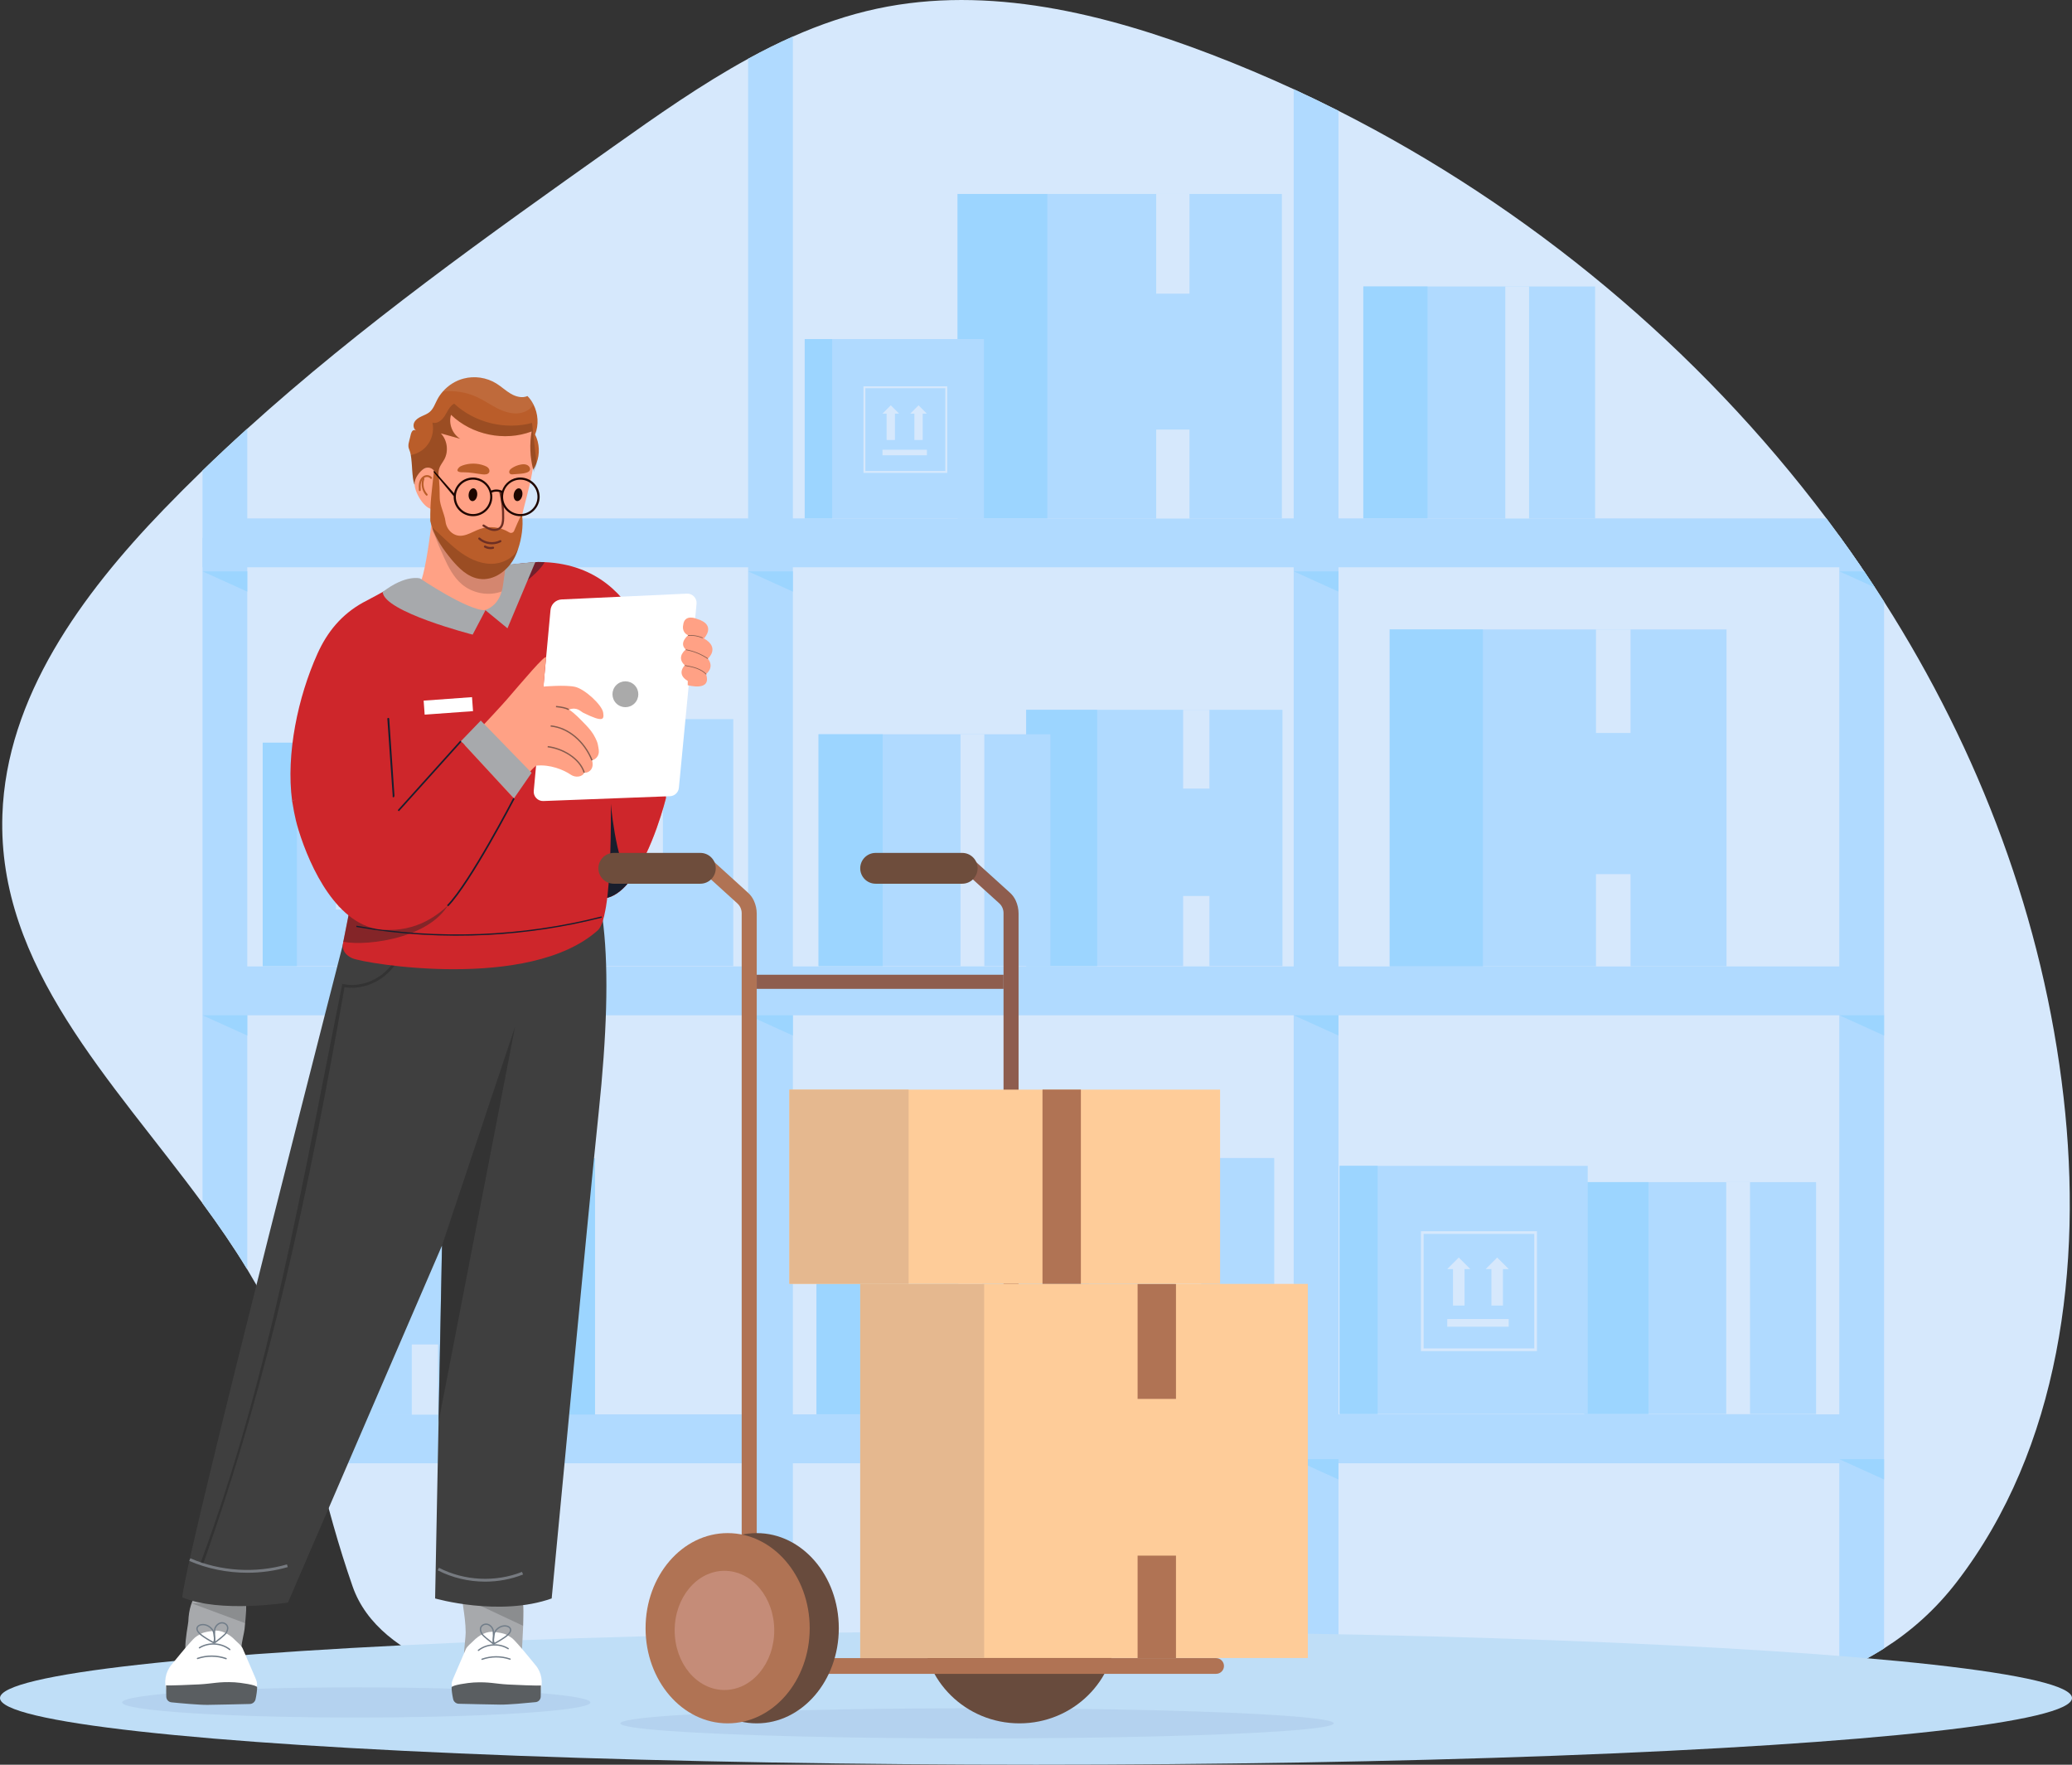 <?xml version="1.0" encoding="UTF-8"?> <svg xmlns="http://www.w3.org/2000/svg" id="Layer_2" viewBox="0 0 3831.653 3262.489"><rect x="0" y="0" width="3831.653" height="3262.489" fill="#333333" stroke="none"/><defs><style>.cls-1{fill:#6e4d3c;}.cls-2{fill:#9cd5ff;}.cls-3{fill:#684b3d;}.cls-4{fill:#1e0600;}.cls-5{fill:#bdc7d4;}.cls-5,.cls-6{opacity:.44;}.cls-7{fill:#3f3f3f;}.cls-8,.cls-9{fill:#fff;}.cls-9{opacity:.08;}.cls-10{fill:#ba5d2a;}.cls-11{fill:#b0daff;}.cls-12{fill:#bfdef7;}.cls-13{fill:#fecc99;}.cls-14{fill:#c58c78;}.cls-15{fill:#6d2f23;}.cls-16{fill:#ffa185;}.cls-17{fill:#1d327f;opacity:.07;}.cls-18{fill:#e5b88f;}.cls-19{fill:#717d89;}.cls-20{fill:#181e2d;}.cls-21{fill:#a7a9ac;}.cls-6{fill:#262626;}.cls-22{fill:#020000;opacity:.17;}.cls-23{fill:#d6e8fc;}.cls-24{fill:#ce262b;}.cls-25{fill:#8e5d4e;}.cls-26{fill:#845b4d;}.cls-27{fill:#aaa;}.cls-28{fill:#b07354;}.cls-29{fill:#15192d;opacity:.49;}.cls-30{fill:#5a5e61;}</style></defs><g id="Warehouse"><path id="Die" class="cls-23" d="M3618.14,2925.169c-39.055,50.687-84.203,90.704-134.006,122.283-26.38,16.741-54.062,31.115-82.832,43.427-183.209,78.573-410.559,74.756-626.412,74.756h-945.961c-343.901,0-1079.163,46.337-1176.753-232.446-26.244-74.971-46.915-151.166-65.876-227.972-7.408-30.038-14.555-60.167-21.679-90.353-3.103-13.162-6.207-26.335-9.322-39.519-19.12-80.963-54.289-156.263-97.976-228.414-25.247-41.694-53.337-82.345-82.821-122.442C207.172,1996.924-4.909,1787.436,4.413,1506.681c7.238-217.665,146.726-407.784,297.949-564.489,23.65-24.511,47.708-48.569,72.14-72.23,27.161-26.312,54.787-52.125,82.821-77.486,210.801-190.81,444.335-356.599,676.668-521.368,80.601-57.166,162.787-115.045,249.448-162.447,27.139-14.861,54.719-28.679,82.821-41.127,50.098-22.189,101.861-40.029,155.81-51.559,206.066-44.061,420.707,9.197,617.509,84.52,51.582,19.742,102.541,41.229,152.797,64.392,27.83,12.822,55.444,26.153,82.821,39.995,352.77,178.271,666.146,439.204,902.296,753.52,8.019,10.681,15.96,21.43,23.809,32.236,13.932,19.188,27.581,38.556,40.923,58.117,1.71,2.503,3.421,5.018,5.12,7.532,6.717,9.911,13.354,19.856,19.901,29.857v.011c5.697,8.676,11.327,17.387,16.888,26.131,176.56,277.051,294.641,588.343,331.974,916.613,35.452,311.722-6.479,647.751-197.968,896.27Z"></path><g id="Shelves"><path class="cls-11" d="M457.322,792.476v1554.454c-25.247-41.694-53.337-82.345-82.821-122.442V869.962c27.161-26.312,54.787-52.125,82.821-77.486Z"></path><path class="cls-11" d="M1466.259,67.533v3096.969h-82.821V108.661c27.139-14.861,54.719-28.679,82.821-41.127Z"></path><path class="cls-11" d="M2475.197,204.881v2960.754h-82.821V164.886c27.83,12.822,55.444,26.153,82.821,39.995Z"></path><path class="cls-11" d="M3484.134,1112.286v1935.167c-26.38,16.741-54.062,31.115-82.832,43.427V990.637c13.932,19.188,27.581,38.556,40.923,58.117,1.71,2.503,3.421,5.018,5.12,7.532,6.717,9.911,13.354,19.856,19.901,29.857v.011c5.697,8.676,11.327,17.387,16.888,26.131Z"></path><path class="cls-11" d="M3442.225,1048.754H374.501v-53.904c.397-.317.804-.623,1.201-.929,1.416-1.099,2.832-2.163,4.213-3.205,17.353-13.128,33.357-23.65,48.456-32.315h2949.121c8.019,10.681,15.96,21.43,23.809,32.236,13.932,19.188,27.581,38.556,40.923,58.117Z"></path><path class="cls-11" d="M3484.133,1876.982H398.835v-90.353h3080.239c2.034,29.71,3.732,59.832,5.06,90.353Z"></path><path class="cls-11" d="M3477.123,2614.863c-.034.159-.057.306-.079.476-2.016,12.459-4.066,24.772-6.162,36.959-1.608,9.299-3.239,18.542-4.893,27.694-.34,1.96-.702,3.919-1.054,5.867-.725,3.964-1.45,7.906-2.186,11.825-.464,2.514-.94,5.029-1.405,7.532H586.299c-7.408-30.038-14.555-60.167-21.679-90.353h2912.502Z"></path><polygon class="cls-2" points="1383.442 1876.984 1466.265 1876.984 1466.265 1914.506 1383.442 1876.984"></polygon><polygon class="cls-2" points="374.507 1876.984 457.33 1876.984 457.33 1914.506 374.507 1876.984"></polygon><polygon class="cls-2" points="2392.376 1876.984 2475.199 1876.984 2475.199 1914.506 2392.376 1876.984"></polygon><polygon class="cls-2" points="3401.31 1876.984 3484.133 1876.984 3484.133 1914.506 3401.31 1876.984"></polygon><polygon class="cls-2" points="1383.442 1056.284 1466.265 1056.284 1466.265 1093.806 1383.442 1056.284"></polygon><polygon class="cls-2" points="374.507 1056.284 457.33 1056.284 457.33 1093.806 374.507 1056.284"></polygon><polygon class="cls-2" points="2392.376 1056.284 2475.199 1056.284 2475.199 1093.806 2392.376 1056.284"></polygon><path class="cls-2" d="M3467.245,1086.144l-65.933-29.857h46.032c6.717,9.911,13.354,19.856,19.901,29.857Z"></path><polygon class="cls-2" points="2392.376 2697.684 2475.199 2697.684 2475.199 2735.207 2392.376 2697.684"></polygon><polygon class="cls-2" points="3401.31 2697.684 3484.133 2697.684 3484.133 2735.207 3401.31 2697.684"></polygon><rect class="cls-11" x="1897.735" y="1312.282" width="473.83" height="473.829"></rect><rect class="cls-2" x="1897.735" y="1312.282" width="131.179" height="473.829"></rect><rect class="cls-23" x="2187.919" y="1656.443" width="48.619" height="129.779"></rect><rect class="cls-23" x="2187.919" y="1312.282" width="48.619" height="145.655"></rect><rect class="cls-11" x="626.481" y="2141.435" width="473.83" height="473.83" transform="translate(1726.792 4756.7) rotate(180)"></rect><rect class="cls-2" x="969.131" y="2141.435" width="131.179" height="473.83" transform="translate(2069.442 4756.7) rotate(180)"></rect><rect class="cls-23" x="761.508" y="2485.597" width="48.619" height="129.779" transform="translate(1571.634 5100.972) rotate(180)"></rect><rect class="cls-23" x="761.508" y="2141.435" width="48.619" height="145.655" transform="translate(1571.634 4428.526) rotate(180)"></rect><rect class="cls-11" x="1882.566" y="2140.811" width="473.83" height="473.83"></rect><rect class="cls-2" x="1882.566" y="2140.811" width="131.179" height="473.83"></rect><rect class="cls-23" x="2172.751" y="2140.811" width="48.619" height="246.216"></rect><rect class="cls-11" x="2569.921" y="1163.663" width="622.823" height="622.823"></rect><rect class="cls-2" x="2569.921" y="1163.663" width="172.428" height="622.823"></rect><rect class="cls-23" x="2951.353" y="1616.044" width="63.907" height="170.587"></rect><rect class="cls-23" x="2951.353" y="1163.663" width="63.907" height="191.455"></rect><rect class="cls-11" x="1770.848" y="358.587" width="599.676" height="599.676"></rect><rect class="cls-2" x="1770.848" y="358.587" width="166.02" height="599.676"></rect><rect class="cls-23" x="2138.104" y="794.155" width="61.532" height="164.247"></rect><rect class="cls-23" x="2138.104" y="358.587" width="61.532" height="184.34"></rect><rect class="cls-11" x="899.384" y="1329.507" width="456.605" height="456.605"></rect><rect class="cls-2" x="899.384" y="1329.507" width="126.411" height="456.605"></rect><rect class="cls-23" x="1179.02" y="1329.507" width="46.851" height="275.715"></rect><rect class="cls-11" x="1513.737" y="1357.458" width="428.664" height="428.664"></rect><rect class="cls-2" x="1513.737" y="1357.458" width="118.675" height="428.664"></rect><rect class="cls-23" x="1776.261" y="1357.458" width="43.984" height="428.764"></rect><rect class="cls-11" x="2929.73" y="2185.469" width="428.664" height="428.664"></rect><rect class="cls-2" x="2929.73" y="2185.469" width="118.675" height="428.664"></rect><rect class="cls-23" x="3192.255" y="2185.469" width="43.984" height="428.764"></rect><rect class="cls-11" x="485.812" y="1373.041" width="413.082" height="413.081"></rect><rect class="cls-2" x="485.812" y="1373.041" width="63.264" height="413.081"></rect><path class="cls-23" d="M621.208,1481.876v199.531h193.131v-199.531h-193.131ZM809.923,1676.978h-184.297v-190.685h184.297v190.685Z"></path><polygon class="cls-23" points="703.377 1544.858 684.186 1525.667 664.995 1544.858 674.59 1544.858 674.59 1605.63 693.781 1605.63 693.781 1544.858 703.377 1544.858"></polygon><polygon class="cls-23" points="767.346 1544.858 748.156 1525.667 728.965 1544.858 738.56 1544.858 738.56 1605.63 757.751 1605.63 757.751 1544.858 767.346 1544.858"></polygon><rect class="cls-23" x="664.995" y="1628.019" width="102.352" height="12.794"></rect><rect class="cls-11" x="1488.117" y="626.863" width="331.443" height="331.443"></rect><rect class="cls-2" x="1488.117" y="626.863" width="50.761" height="331.443"></rect><path class="cls-23" d="M1596.754,714.186v160.091h154.961v-160.091h-154.961ZM1748.158,870.732h-147.859v-153.001h147.859v153.001Z"></path><polygon class="cls-23" points="1662.684 764.724 1647.286 749.325 1631.888 764.724 1639.587 764.724 1639.587 813.485 1654.985 813.485 1654.985 764.724 1662.684 764.724"></polygon><polygon class="cls-23" points="1714.011 764.724 1698.613 749.325 1683.215 764.724 1690.914 764.724 1690.914 813.485 1706.312 813.485 1706.312 764.724 1714.011 764.724"></polygon><rect class="cls-23" x="1631.888" y="831.449" width="82.124" height="10.265"></rect><rect class="cls-11" x="2477.313" y="2155.352" width="458.781" height="458.781"></rect><rect class="cls-2" x="2477.313" y="2155.352" width="70.263" height="458.781"></rect><path class="cls-23" d="M2627.688,2276.229v221.595h214.494v-221.595h-214.494ZM2837.277,2492.92h-204.685v-211.787h204.685v211.787Z"></path><polygon class="cls-23" points="2718.947 2346.178 2697.633 2324.864 2676.319 2346.178 2686.976 2346.178 2686.976 2413.672 2708.29 2413.672 2708.29 2346.178 2718.947 2346.178"></polygon><polygon class="cls-23" points="2789.994 2346.178 2768.68 2324.864 2747.366 2346.178 2758.023 2346.178 2758.023 2413.672 2779.337 2413.672 2779.337 2346.178 2789.994 2346.178"></polygon><rect class="cls-23" x="2676.319" y="2438.539" width="113.675" height="14.209"></rect><rect class="cls-11" x="2521.139" y="529.638" width="428.664" height="428.664"></rect><rect class="cls-2" x="2521.139" y="529.638" width="118.675" height="428.664"></rect><rect class="cls-23" x="2783.663" y="529.638" width="43.984" height="428.764"></rect><rect class="cls-11" x="1509.945" y="2185.877" width="428.664" height="428.664"></rect><rect class="cls-2" x="1509.945" y="2185.877" width="118.675" height="428.664"></rect><rect class="cls-23" x="1772.469" y="2185.877" width="43.984" height="428.764"></rect></g><g id="Floor"><ellipse class="cls-12" cx="1915.826" cy="3139.232" rx="1915.826" ry="123.257"></ellipse><ellipse class="cls-17" cx="658.787" cy="3147.398" rx="432.93" ry="27.905"></ellipse><ellipse class="cls-17" cx="1806.797" cy="3186.042" rx="659.637" ry="27.905"></ellipse></g><g id="Person"><path class="cls-16" d="M1231.585,1475.213s-24.068,98.169-65.549,151.86c-12.455,16.123-26.499,28.259-41.919,32.503-12.231,3.359-19.834-2.005-24.068-13.041-18.981-49.202,28.674-210.883,28.674-210.883,0,0,102.861-16.944,102.861,39.562Z"></path><path class="cls-24" d="M1231.585,1475.213s-24.068,98.169-65.549,151.86c-12.455,16.123-26.499,28.259-41.919,32.503-12.231,3.359-19.834-2.005-24.068-13.041-18.981-49.202,28.674-210.883,28.674-210.883,0,0,102.861-16.944,102.861,39.562Z"></path><path class="cls-20" d="M1166.036,1627.072c-12.453,16.13-26.499,28.264-41.918,32.505-12.232,3.358-19.832-2.01-24.072-13.041l28.901-167.402s8.653,113.522,37.089,147.939Z"></path><path class="cls-21" d="M965.296,3048.984c.692-15.522,4.777-78.981,1.96-81.779-2.228-2.213-37.756-12.594-56.175-11.194-8.3.631-47.534-9.222-55.295-6.208-4.341,1.686,5.087,34.424,5.402,68.188.058,6.271-3.082,32.667-3.098,38.7,14.441.176,38.722-18.383,53.292-17.834,14.55.548,39.598,7.472,53.914,10.127Z"></path><path class="cls-8" d="M936.781,3022.256c-6.904-3.311-14.419-3.879-22.026-5.144-14.128-2.35-29.186,6.019-39.311,16.518-4.316,4.476-11.585,9.68-14.046,15.389l-23.117,53.609c-2.444,5.669-4.799,12.481-1.239,17.59,3.586,5.147,11.147,5.663,17.612,5.649,51.184-.105,93.093,1.811,144.277,1.706,5.795-16.484,2.942-35.407-8.474-48.971-11.216-13.326-21.962-27.23-33.746-40.096-8.987-9.812-8.743-10.009-19.929-16.251Z"></path><path class="cls-30" d="M837.988,3141.254c1.115,4.915,5.418,8.442,10.456,8.563,18.263.442,59.178,1.404,76.585,1.597,15.693.174,49.304-2.974,65.572-4.607,5.247-.527,9.259-4.9,9.341-10.172l.324-20.826c-.021,1.322-54.339-1.236-60.443-1.559-24.756-1.311-34.86-5.278-64-3.745-9.281.488-40.548,4.686-40.691,9.1-.128,3.961,1.072,13.784,2.856,21.648Z"></path><path class="cls-19" d="M884.699,3052.311c-.359,0-.715-.158-.956-.461-.421-.527-.333-1.296.194-1.716,15.715-12.518,39.491-13.879,56.533-3.236.572.357.746,1.111.389,1.683-.358.572-1.112.747-1.683.389-16.193-10.113-38.785-8.82-53.718,3.075-.225.179-.493.266-.76.266Z"></path><path class="cls-19" d="M891.353,3068.757c-.503,0-.975-.313-1.152-.815-.224-.636.109-1.333.746-1.558,16.98-5.995,35.714-6.088,52.752-.265.639.218.98.913.761,1.551-.219.638-.915.976-1.55.761-16.523-5.646-34.686-5.556-51.15.257-.135.048-.272.07-.406.07Z"></path><path class="cls-19" d="M913.108,3040.973l-1.784-1.318c-1.884-1.391-18.477-13.724-21.048-18.249-1.664-2.929-3.755-7.331-2.708-11.73,1.28-5.377,7.332-9.096,13.223-8.118,5.097.846,9.753,4.93,11.862,10.404,2.124,5.512.677,25.932.614,26.798l-.16,2.212ZM892.401,3020.2c1.757,3.093,12.722,11.731,18.576,16.146.402-6.86.822-19.809-.602-23.505-1.804-4.683-5.723-8.166-9.983-8.873-4.585-.762-9.471,2.171-10.447,6.274-.848,3.56.996,7.388,2.455,9.958Z"></path><path class="cls-19" d="M913.539,3040.273l-.571-1.077c-.109-.206-2.653-5.096-1.657-10.331.261-1.369.416-2.692.566-3.972.403-3.45.783-6.709,3.109-10.02h0c5.517-7.857,14.934-11.847,22.903-9.694,3.753,1.013,6.483,3.345,7.302,6.238.945,3.341-.485,6.933-4.374,10.984-6.71,6.992-25.406,16.887-26.199,17.304l-1.079.568ZM916.985,3016.277c-1.97,2.805-2.3,5.63-2.682,8.9-.155,1.322-.315,2.69-.592,4.145-.577,3.028.312,6.027.922,7.601,4.232-2.298,18.91-10.473,24.42-16.214,3.236-3.371,4.474-6.193,3.786-8.627-.583-2.059-2.672-3.758-5.588-4.545-6.995-1.885-15.329,1.707-20.267,8.74h0Z"></path><polygon class="cls-22" points="967.256 3005.646 887.287 2968.108 967.256 2967.204 967.256 3005.646"></polygon><path class="cls-21" d="M342.799,3047.439c-.705-15.823,5.289-45.459,5.435-49.505,1.683-46.592,23.457-65.302,42.234-63.875,8.461.643,54.553,18.879,62.465,21.952,4.425,1.718,1.373,35.289-.638,55.453-.634,6.361-5.623,26.195-5.606,32.344-14.721.179-34.075-7.252-48.928-6.693-14.832.559-40.367,7.617-54.961,10.324Z"></path><path class="cls-8" d="M371.868,3020.193c7.038-3.376,14.699-3.954,22.454-5.244,14.402-2.396,29.753,6.136,40.074,16.839,4.4,4.562,11.809,9.867,14.319,15.688l23.566,54.65c2.492,5.779,4.892,12.724,1.263,17.932-3.656,5.247-11.363,5.773-17.954,5.759-52.178-.107-94.901,1.846-147.078,1.74-5.908-16.804-2.999-36.095,8.638-49.922,11.433-13.584,22.388-27.759,34.402-40.875,9.162-10.002,8.913-10.203,20.316-16.566Z"></path><path class="cls-30" d="M472.579,3141.501c-1.136,5.01-5.523,8.606-10.659,8.73-18.617.45-60.328,1.431-78.072,1.628-15.998.178-50.261-3.032-66.845-4.697-5.348-.537-9.439-4.995-9.522-10.37l-.33-21.23c.021,1.348,55.394-1.26,61.617-1.589,25.236-1.337,35.536-5.38,65.242-3.818,9.461.498,41.335,4.777,41.481,9.277.131,4.037-1.093,14.052-2.911,22.069Z"></path><path class="cls-19" d="M424.961,3050.831c.366,0,.729-.161.975-.47.429-.537.34-1.321-.198-1.749-16.02-12.761-40.258-14.149-57.631-3.299-.583.364-.761,1.132-.396,1.716.365.583,1.133.761,1.716.396,16.507-10.309,39.538-8.991,54.76,3.135.229.183.503.272.775.272Z"></path><path class="cls-19" d="M418.178,3067.596c.513,0,.993-.32,1.174-.831.228-.648-.112-1.359-.76-1.588-17.309-6.112-36.407-6.207-53.776-.27-.651.223-.999.93-.775,1.581.223.65.933.995,1.58.775,16.843-5.756,35.36-5.664,52.143.262.137.048.277.071.414.071Z"></path><path class="cls-19" d="M395.837,3037.017c-.063-.883-1.539-21.7.626-27.318,2.15-5.581,6.896-9.744,12.092-10.606,6.005-.997,12.175,2.795,13.48,8.276,1.067,4.484-1.065,8.972-2.761,11.958-2.621,4.612-19.535,17.184-21.456,18.603l-1.819,1.343-.163-2.255ZM419.613,3007.945c-.995-4.183-5.976-7.173-10.65-6.395-4.343.72-8.338,4.271-10.177,9.045-1.452,3.768-1.023,16.968-.613,23.962,5.967-4.502,17.145-13.307,18.937-16.46,1.488-2.619,3.367-6.522,2.503-10.151Z"></path><path class="cls-19" d="M394.462,3037.98c-.808-.426-19.866-10.513-26.707-17.64-3.964-4.129-5.423-7.792-4.459-11.197.835-2.95,3.618-5.327,7.444-6.359,8.124-2.194,17.724,1.873,23.348,9.883h0c2.37,3.376,2.758,6.697,3.169,10.215.153,1.304.31,2.653.577,4.049,1.016,5.337-1.579,10.322-1.689,10.532l-.582,1.099-1.1-.58ZM392.048,3014.097c-5.035-7.17-13.53-10.831-20.661-8.91-2.973.802-5.102,2.534-5.696,4.634-.702,2.481.56,5.358,3.86,8.794,5.617,5.853,20.58,14.186,24.895,16.529.622-1.605,1.529-4.662.94-7.749-.282-1.483-.445-2.877-.603-4.226-.39-3.334-.726-6.213-2.734-9.073h0Z"></path><polygon class="cls-22" points="453.312 3000.841 354.315 2964.086 455.206 2964.086 453.312 3000.841"></polygon><path class="cls-7" d="M1107.118,2056.373c-19.315,183.497-86.92,898.749-86.92,898.749-96.577,34.317-215.569,0-215.569,0l12.757-652.476-284.903,660.074s-126.014,20.024-195.55-9.722c9.658-90.847,311.443-1262.523,311.443-1262.523l454.944-49.641c1.931,7.404,3.734,15.13,5.279,23.178,3.026,15.002,5.537,31.098,7.404,48.289,9.787,87.435,5.923,203.199-8.885,344.073Z"></path><polygon class="cls-6" points="952.585 1897.661 817.377 2302.653 810.681 2630.714 952.585 1897.661"></polygon><path class="cls-6" d="M375.673,2891.547l-4.86-1.877c129.866-351.225,186.518-695.337,261.605-1068.026l.412-2.684,2.666.526c44.657,8.799,92.927-22.336,103.284-66.676l5.069,1.184c-10.754,46.062-60.175,78.7-106.691,71.082-64.727,369.257-138.361,719.014-261.485,1066.471Z"></path><path class="cls-5" d="M897.184,2924.048c-30.391,0-60.785-7.048-87.834-20.982l2.385-4.627c47.015,24.216,104.431,27.055,153.607,7.592l1.913,4.842c-22.255,8.805-46.163,13.175-70.071,13.175Z"></path><path class="cls-5" d="M457.475,2907.615c-36.943,0-73.978-7.371-107.558-21.896l2.068-4.782c55.492,24.007,120.631,28.096,178.699,11.22l1.453,4.997c-24.078,7-49.349,10.461-74.662,10.461Z"></path><path class="cls-24" d="M1125.493,1331.436s12.161,240.884-4.833,344.643c-.39,2.495-.857,4.833-1.325,7.25-1.327,7.328-2.885,13.876-4.756,19.333-.078.545-.234,1.091-.468,1.637-.311,1.014-.622,1.871-1.012,2.729-.702,1.871-1.404,3.508-2.183,4.989-1.637,3.508-3.508,6.159-5.535,7.952-126.055,112.958-432.032,61.507-454.015,51.529-22.062-9.978-17.151-27.44-17.151-27.44l.623-3.04.312-1.481,12.552-63.456.934-3.43,58.233-223.11-52.23,2.105c-52.074,1.949-114.437,29.264-114.438,29.255-11.575-87.23,10.803-192.268,46.835-272.342,18.344-40.766,44.759-72.528,83.818-94.365,10.558-5.902,21.502-11.088,31.963-17.169,3.353-1.949,7.172-3.898,11.381-5.691,1.014-.468,2.105-1.013,3.353-1.481,4.832-2.027,10.135-3.976,15.825-5.847,1.012-.39,2.027-.779,3.118-1.091.936-.312,1.871-.624,2.807-.936,1.169-.312,2.26-.623,3.43-1.013,45.371-13.954,109.918-24.79,162.382-31.962,12.395-1.715,24.088-3.196,34.613-4.522,1.559-.077,2.962-.234,4.443-.468,6.47-.779,12.629-1.481,18.085-2.104,1.482-.156,2.963-.312,4.366-.468,15.747-1.637,26.193-2.495,28.609-2.495,4.054,0,8.03.156,11.928.312,194.968,8.731,208.376,232.075,208.376,232.075l-90.038,60.104Z"></path><path class="cls-6" d="M836.039,1656.881c-25.201,76.517-156.7,93.394-201.221,84.153l.306-1.527,12.599-63.459.917-3.436c70.408-33.066,209.543-83.237,187.398-15.731Z"></path><path class="cls-8" d="M1018.008,1127.876l-30.978,334.223c-.96,10.356,7.409,19.193,17.802,18.797l234.114-8.917c8.616-.328,15.661-6.978,16.486-15.561l32.672-340.077c1.002-10.432-7.468-19.332-17.936-18.848l-231.55,10.707c-10.816.5-19.609,8.896-20.608,19.677Z"></path><circle class="cls-27" cx="1156.521" cy="1283.498" r="23.901" transform="translate(-568.833 1193.712) rotate(-45)"></circle><path class="cls-29" d="M1007.14,1039.24c-17.135,33.24-110.604,86.938-110.604,86.938l8.652-77.182c47.483-6.521,85.184-10.026,90.038-10.026,4.045,0,8.016.098,11.914.27Z"></path><path class="cls-16" d="M1271.77,1266.703s45.166,12.785,33.845-20.495c0,0,16.397-11.857,3.417-28.509,0,0,23.259-20.215-7.329-37.332,0,0,24.598-25.05-12.855-36.176,0,0-23.315-10.474-25.526,11.696,0,0-3.375,12.852,9.261,18.562,0,0-18.011,14.06-4.356,26.406,0,0-18.765,13.519-1.897,29.091,0,0-16.605,16.023,5.539,28.925l-.099,7.832Z"></path><path class="cls-26" d="M1266.446,1230.41c0-.037.004-.075.01-.113.063-.341.39-.567.732-.503,6.894,1.266,14.022,2.576,20.801,4.97,7.629,2.694,13.77,6.457,18.252,11.184.239.252.228.651-.024.889-.252.238-.649.228-.888-.024-4.344-4.582-10.319-8.237-17.759-10.864-6.686-2.361-13.764-3.662-20.61-4.92-.304-.055-.516-.321-.515-.619Z"></path><path class="cls-26" d="M1268.08,1201.225c0-.036.003-.073.01-.109.061-.342.388-.569.729-.508,14.246,2.545,28.102,8.189,40.072,16.321.286.195.362.586.166.873-.195.287-.586.362-.873.167-11.824-8.035-25.513-13.61-39.585-16.124-.306-.054-.519-.32-.518-.62Z"></path><path class="cls-26" d="M1272.185,1174.597c.001-.338.271-.616.61-.625,9.978-.281,17.149.953,26.46,4.554.324.125.485.489.36.812-.125.324-.489.485-.813.359-9.257-3.579-16.053-4.749-25.971-4.47-.347.01-.636-.264-.646-.61-.001-.007-.001-.014-.001-.021Z"></path><path class="cls-16" d="M1078.989,1317.957c-5.545-2.698-11.943-11.623-26.648-6.1,10.93,7.23,21.21,18.352,30.349,27.725,7.038,7.23,13.724,15.238,18.139,24.409,2.09,4.319,4.244,8.851,4.98,13.585.928,5.833,2.719,11.346.714,17.328-1.77,5.246-6.356,9.459-11.751,10.759,1.749,5.172,1.749,11.346-1.077,16.027-2.378,3.978-7.497,7.507-13.308,6.75-3.231,8.115-16.251,9.704-24.686,3.892-13.02-8.968-38.389-19.632-64.344-16.795-5.577,4.564-10.877,10.237-16.262,17.168-15.505,19.962-31.735,50.385-57.423,95.013-34.614,60.079-82.686,194.291-206.874,186.272-84.306-5.439-130.874-112.853-152.106-181.302-7.966-25.721-12.359-45.928-13.82-53.137-.384-1.866,11.837,11.084,26.137,5.891,22.692-8.254,56.677-36.943,102.893-35.483,8.733.299,17.755.981,26.99,2.207,9.224,1.226,16.87,7.795,19.472,16.742l12.476,42.772s124.145-131.13,180.364-191.987c11.154-12.071,19.642-21.381,23.95-26.35,26.03-30.029,74.005-87.42,72.683-77.29-1.344,10.418-4.585,53.265-4.585,53.265,0,0,40.053-3.551,58.095.448,18.022,3.988,50.055,33.601,52.07,47.624,1.759,12.402,1.205,18.971-36.427.565Z"></path><path class="cls-26" d="M1093.633,1406.119c-14.057-35.056-43.673-59.7-75.449-62.782l.237-2.439c32.678,3.17,63.093,28.412,77.487,64.309l-2.274.912Z"></path><path class="cls-26" d="M1079.204,1428.789c-8.138-26.512-40.35-44.084-66.527-47.156l.285-2.435c26.948,3.162,60.143,21.366,68.586,48.873l-2.344.718Z"></path><path class="cls-26" d="M1051.169,1312.78c-5.228-2.663-12.563-4.356-23.082-5.327l.225-2.442c10.838,1.001,18.454,2.776,23.97,5.585l-1.113,2.183Z"></path><path class="cls-20" d="M726.432,1473.894c-.904,0-.164-2.073-.23-2.988l-9.897-141.858c-.068-.956.651-1.788,1.609-1.858.988-.051,1.789.653,1.858,1.609l9.648,141.877c.068.956-.421,3.148-1.379,3.217-.042.002-1.568,0-1.609,0Z"></path><polygon class="cls-21" points="937.361 1043.846 897.744 1128.177 938.446 1161.576 989.998 1038.945 937.361 1043.846"></polygon><rect class="cls-8" x="784.236" y="1292.032" width="89.681" height="25.96" transform="translate(-92.195 63.367) rotate(-4.147)"></rect><path class="cls-20" d="M902.928,1728.379c-81.734,4.303-163.973-.553-244.141-14.668l.408-2.325c149.476,26.322,306.214,20.38,453.268-17.18l.584,2.286c-68.507,17.497-139.125,28.149-210.12,31.887Z"></path><path class="cls-16" d="M779.602,1071.609c0,7.796,13.507,29.098,31.182,46.774,15.591,15.591,42.401,15.322,67.311,13.739,13.419-.826,26.907-5.643,36.334-15.07,6.468-6.469,10.804-14.726,13.282-23.535,1.17-3.854,1.995-7.845,2.477-11.836,1.651-13.006,5.368-30.829,4.129-43.904l-11.217-8.671c-30.622-4.611-63.584-5.092-89.39-22.227-10.322-6.881-19.75-19.475-26.493-32.481-3.441-6.675-6.125-13.418-7.845-19.543-4.179,38.797-11.975,93.366-19.77,116.753Z"></path><path class="cls-22" d="M803.226,988.162c5.436,14.107,11.285,28.076,17.547,41.839,8.396,18.511,17.96,37.228,33.513,50.303,18.924,15.896,45.968,21.539,69.709,14.451,1.239-.344,2.477-.757,3.716-1.239,1.17-3.854,1.995-7.845,2.477-11.836,1.651-13.006,5.368-30.829,4.129-43.904l-11.217-8.671c-30.622-4.611-63.584-5.092-89.39-22.227-10.322-6.881-19.75-19.475-26.493-32.481-2.408-.895-4.886-1.307-6.469-.137-3.853,2.89,1.032,10.253,2.478,13.9Z"></path><path class="cls-16" d="M959.091,981.063c-4.631,24.678-21.754,48.906-45.743,56.322-17.412,5.383-36.737-.379-51.674-10.822s-26.312-25.103-37.448-39.531c-11.91-15.431-12.944-30.508-24.854-45.939-13.763,0-32.837-29.574-32.78-47.128.057-17.554,18.045-35.496,34.115-28.434-4.411-34.87-7.221-74.957,17.102-100.33,20.836-21.735,54.997-21.663,84.224-14.427,83.932,20.778,78.627,30.919,83.932,64.487,8.065,51.031-15.894,107.284-26.875,165.803Z"></path><path class="cls-10" d="M776.295,907.889c.027,0,.057,0,.087-.003.948-.047,1.68-.854,1.63-1.804-.222-4.442-.454-9.035.571-13.333,1.092-4.563,3.595-8.168,6.875-9.889,3.612-1.882,8.252-1.102,10.349,1.761.561.773,1.633.938,2.402.373.766-.561.934-1.636.373-2.402-3.111-4.261-9.583-5.474-14.724-2.776-4.157,2.181-7.301,6.603-8.622,12.133-1.139,4.781-.894,9.623-.659,14.307.044.917.806,1.633,1.717,1.633Z"></path><path class="cls-10" d="M789.087,916.336c.42,0,.84-.151,1.173-.46.696-.648.733-1.737.087-2.433-6.734-7.231-9.018-18.339-5.682-27.64.319-.894-.144-1.878-1.038-2.201-.904-.316-1.882.148-2.201,1.038-3.76,10.48-1.186,22.996,6.401,31.148.339.363.8.548,1.26.548Z"></path><path class="cls-10" d="M756.57,830.577c1.376,3.097,2.34,6.744,3.096,10.735,3.027,16.722,1.858,39.706,6.537,54.088.069.344.551.207.551-.138-.964-11.285,10.253-24.36,16.584-28.352,5.988-3.854,13.282-3.097,18.03,1.789.412.413.825.895,1.169,1.376-.138,1.101-.207,2.133-.344,3.166-.137,1.307-.275,2.615-.412,3.922-3.441,33.513-6.537,50.166-6.056,86.018.895,3.991,1.996,7.845,3.303,11.699,7.364,21.677,20.851,41.151,35.44,58.836,13.763,16.653,30.416,33.169,51.749,36.403,27.869,4.266,54.708-16.585,66.751-42.183,1.926-4.06,3.647-8.396,5.161-13.006,6.468-19.062,9.702-42.046,7.569-60.832-.137-1.308-.275-2.615-.549-3.854,0-.206,0-.481-.069-.688-.069.138-.207.413-.344.688-.413.826-1.032,2.202-1.927,3.991-3.165,6.744-8.809,18.993-12.043,27.113-1.445,3.647-5.781,4.955-9.084,2.89-16.102-10.047-36.884-12.593-54.776-6.055-15.965,5.78-31.792,18.373-48.308,8.877-8.326-4.817-13.625-13.625-14.794-23.191-1.583-13.35-10.666-29.797-10.666-43.422q0-20.644-1.376-35.784c0-.069,0-.207-.069-.275-.344-2.34-.689-4.611-.758-6.95v-.207c-.275-4.198.207-8.258,1.651-12.043.138-.482.276-.895.413-1.239,2.271-5.299,6.056-9.84,8.809-15.002,8.051-15.139,5.299-35.302-6.606-47.757,11.974,3.303,23.878,6.675,35.783,9.978-14.589-8.808-21.951-28.076-16.928-44.316,38.467,37.228,98.954,49.753,149.052,30.829-3.991,23.122-3.096,47.001,2.753,69.709.069.275.138.62.207.895,0-.069.069-.069.069-.138,2.408-3.716,4.404-7.638,5.987-11.767v-.138c6.468-16.929,5.712-36.678-2.615-52.918,7.156-17.823,5.711-38.605-3.028-55.602-2.89-5.643-6.537-10.941-11.009-15.483-9.91,4.266-21.609,1.17-30.966-4.335-9.291-5.436-17.204-13.075-26.425-18.786-18.029-11.286-40.875-14.658-61.451-9.015-14.521,3.922-27.733,12.387-37.71,23.741-4.13,4.679-7.708,9.772-10.529,15.345-4.061,7.776-6.95,16.585-13.625,22.296-4.405,3.785-9.979,5.849-15.209,8.258-5.299,2.477-10.597,5.712-13.281,10.804-2.752,5.161-1.789,12.593,3.303,15.414-7.294-3.716-9.473,4.243-11.125,12.225-1.651,7.983-5.114,14.957-1.88,22.389Z"></path><path class="cls-10" d="M892.058,876.95c4.668.522,10.574.398,12.566-3.856,1.202-2.567.274-5.745-1.605-7.867-1.879-2.122-4.538-3.376-7.189-4.379-12.903-4.88-27.547-4.997-40.527-.324-2.421.872-4.859,1.955-6.608,3.842-8.399,9.06,4.421,8.829,9.25,8.77,11.134-.136,23.035,2.575,34.113,3.815Z"></path><path class="cls-10" d="M949.943,876.783c-2.539.367-5.537.58-7.247-1.332-1.363-1.524-1.31-3.941-.361-5.752.949-1.811,2.619-3.127,4.319-4.263,5.105-3.413,10.946-5.719,17.006-6.714,3.25-.534,6.654-.682,9.772.378,3.118,1.06,5.907,3.516,6.654,6.723,2.568,11.032-23.411,9.986-30.143,10.96Z"></path><path class="cls-4" d="M866.664,913.678c-.762,6.539,2.155,12.252,6.514,12.76s8.511-4.381,9.273-10.921-2.155-12.252-6.514-12.76c-4.359-.508-8.511,4.382-9.273,10.921Z"></path><path class="cls-4" d="M950.215,913.007c-1.318,6.45,1.099,12.392,5.399,13.27,4.3.879,8.855-3.638,10.173-10.088,1.318-6.45-1.099-12.392-5.399-13.27-4.3-.879-8.855,3.638-10.173,10.088Z"></path><path class="cls-15" d="M914.179,981.686c4.714,0,9.076-1.515,12.096-4.338,5.124-4.788,5.978-12.261,6.139-18.941.39-16.434-1.324-32.865-5.097-48.842-.252-1.065-1.337-1.724-2.389-1.475-1.069.252-1.727,1.321-1.475,2.389,3.693,15.645,5.373,31.739,4.99,47.834-.141,5.853-.83,12.348-4.882,16.132-3.834,3.589-9.734,3.74-13.958,2.702-5.175-1.277-9.838-4.291-14.351-7.204-.924-.601-2.154-.329-2.748.591-.595.924-.329,2.154.591,2.749,4.566,2.947,9.738,6.287,15.554,7.721,1.858.46,3.72.682,5.531.682Z"></path><path class="cls-15" d="M909.633,1006.268c5.753,0,11.485-1.294,16.552-3.962.971-.511,1.344-1.71.833-2.681-.511-.968-1.724-1.334-2.681-.833-11.545,6.078-26.965,4.153-36.652-4.597-.817-.733-2.073-.669-2.806.144-.736.813-.672,2.07.144,2.806,6.63,5.981,15.645,9.123,24.609,9.123Z"></path><path class="cls-15" d="M906.915,1015.23c1.794,0,3.588-.218,5.336-.665,1.065-.272,1.707-1.354,1.435-2.416-.272-1.062-1.347-1.693-2.416-1.435-4.503,1.149-9.395.457-13.42-1.902-.944-.561-2.164-.242-2.718.709-.554.944-.239,2.164.709,2.718,3.357,1.969,7.211,2.99,11.075,2.99Z"></path><path class="cls-4" d="M802.537,870.076c-.138,1.101-.207,2.133-.344,3.166l9.566,11.423,27.319,32.756c0,.413-.138.757-.138,1.17,0,19.681,16.034,35.715,35.783,35.715,19.682,0,35.715-16.034,35.715-35.715,0-2.89-.412-5.712-1.032-8.395l.207.481c5.574-2.546,12.111-2.339,17.617.344-.551,2.408-.895,4.954-.895,7.569,0,19.681,16.103,35.715,35.784,35.715.206,0,.481,0,.688-.069.964.069,1.927,0,2.89-.137,18.099-1.789,32.206-17.066,32.206-35.508,0-19.75-16.033-35.784-35.783-35.784-15.759,0-28.971,10.253-33.719,24.429-6.33-2.821-13.694-3.096-20.024-.275-4.886-13.969-18.03-24.154-33.651-24.154-17.479,0-31.998,12.593-35.095,29.109l-37.091-41.839ZM930.326,918.59c0-17.548,14.244-31.792,31.792-31.792s31.792,14.245,31.792,31.792c0,16.447-12.594,30.141-28.764,31.654h-.413c-.827.069-1.72.138-2.615.138-17.548,0-31.792-14.313-31.792-31.792ZM842.932,918.59c0-17.548,14.244-31.792,31.791-31.792s31.793,14.245,31.793,31.792c0,17.479-14.245,31.792-31.793,31.792s-31.791-14.313-31.791-31.792Z"></path><path class="cls-22" d="M759.666,841.312c3.027,16.722,1.858,39.706,6.537,54.088.069.344.551.207.551-.138-.964-11.285,10.253-24.36,16.584-28.352,5.988-3.854,13.282-3.097,18.03,1.789.412.413.825.895,1.169,1.376-.138,1.101-.207,2.133-.344,3.166l9.497,11.148c-.344-2.34-.689-4.611-.758-6.95v-.207c-.275-4.198.207-8.258,1.651-12.043.138-.482.276-.895.413-1.239,2.271-5.299,6.056-9.84,8.809-15.002,8.051-15.139,5.299-35.302-6.606-47.757,11.974,3.303,23.878,6.675,35.783,9.978-14.589-8.808-21.951-28.076-16.928-44.316,38.467,37.228,98.954,49.753,149.052,30.829-3.991,23.122-3.096,47.001,2.753,69.709.138.275.207.551.276.757.619,1.789,1.032,3.647,1.17,5.505,0-5.918,5.23-10.804,4.817-17.273v-.138c-.551-8.327-1.858-16.653-2.753-24.911-1.857-16.447-3.647-32.962-5.505-49.409-49.891,13.419-106.181-.551-144.029-35.646-8.396,4.473-12.18,14.176-17.204,22.296-4.955,8.051-14.038,15.827-22.984,12.662,3.51,15.759-1.17,33.169-12.18,45.005-7.295,7.913-17.273,13.143-27.801,15.07Z"></path><path class="cls-9" d="M818.916,723.845c21.4-2.34,43.422,1.101,62.896,10.116,12.868,5.918,24.567,14.107,37.229,20.576,12.593,6.4,26.7,11.148,40.807,9.428,12.111-1.514,21.676-7.707,26.63-16.241-2.89-5.643-6.537-10.941-11.009-15.483-9.91,4.266-21.609,1.17-30.966-4.335-9.291-5.436-17.204-13.075-26.425-18.786-18.029-11.286-40.875-14.658-61.451-9.015-14.521,3.922-27.733,12.387-37.71,23.741Z"></path><path class="cls-22" d="M799.028,974.881c7.364,21.677,20.851,41.151,35.44,58.836,13.763,16.653,30.416,33.169,51.749,36.403,27.869,4.266,54.708-16.585,66.751-42.183,1.926-4.06,3.647-8.396,5.161-13.006-2.203,2.753-4.267,7.019-5.988,8.946-3.647,3.991-7.913,7.363-12.593,10.116-9.772,5.711-21.264,8.602-32.618,8.326-22.09-.481-42.871-11.217-60.35-24.773-16.86-13.075-31.517-28.696-47.551-42.665Z"></path><path class="cls-21" d="M776.697,1069.328s88.857,59.986,121.047,58.849l-23.675,45.058s-164.479-42.026-166.365-78.87c42.804-32.892,68.993-25.038,68.993-25.038Z"></path><rect class="cls-20" x="707.966" y="1433.013" width="173.046" height="3" transform="translate(-803.238 1065.314) rotate(-48.009)"></rect><polygon class="cls-21" points="852.369 1370.199 950.398 1476.102 983.1 1428.789 889.069 1332.126 852.369 1370.199"></polygon><path class="cls-24" d="M950.398,1476.102c-13.121,23.849-6.622,18.099-32.311,62.726-34.614,60.079-85.608,188.115-209.796,180.096-84.306-5.439-134.852-115.438-156.083-183.888-7.966-25.721-10.546-47.012-12.006-54.221l26.519-13.767c22.692-8.254,56.176-33,102.392-31.539,8.733.299,22.361,6.357,31.596,7.583,9.224,1.226,19.552,14.118,22.154,23.065l13.747,36.019s62.429-68.196,118.648-129.054l95.141,102.979Z"></path><path class="cls-20" d="M828.814,1675.66l-2.148-2.094c41.684-42.777,121.599-196.605,122.401-198.154l2.664,1.38c-.805,1.553-80.925,155.774-122.917,198.868Z"></path></g><g id="Pushcart"><ellipse class="cls-3" cx="1885.213" cy="3010.182" rx="179.071" ry="175.859"></ellipse><path class="cls-28" d="M2248.916,3094.498h-717.831v-29.03h717.831c8.016,0,14.515,6.499,14.515,14.515h0c0,8.016-6.499,14.515-14.515,14.515Z"></path><path class="cls-28" d="M1399.383,1689.294v1148.921h-27.824v-1149.927c0-6.922-2.92-13.521-8.037-18.165l-63.657-57.773,18.683-20.698,64.884,58.891c4.516,4.099,8.154,9.075,10.695,14.627h0c3.463,7.568,5.256,15.797,5.256,24.124Z"></path><path class="cls-1" d="M1295.132,1633.77h-160.091c-15.729,0-28.48-12.751-28.48-28.48h0c0-15.729,12.751-28.48,28.48-28.48h160.091c15.729,0,28.48,12.751,28.48,28.48h0c0,15.729-12.751,28.48-28.48,28.48Z"></path><path class="cls-25" d="M1883.599,1688.988v1145.326h-27.824v-1146.329c0-6.901-2.92-13.479-8.037-18.109l-63.657-57.592,18.683-20.633,64.884,58.707c4.516,4.086,8.154,9.047,10.695,14.581h0c3.463,7.544,5.256,15.747,5.256,24.048Z"></path><path class="cls-1" d="M1779.347,1633.77h-160.091c-15.729,0-28.48-12.751-28.48-28.48h0c0-15.729,12.751-28.48,28.48-28.48h160.091c15.729,0,28.48,12.751,28.48,28.48h0c0,15.729-12.751,28.48-28.48,28.48Z"></path><rect class="cls-25" x="1399.383" y="1802.053" width="456.391" height="26.098"></rect><rect class="cls-13" x="1590.776" y="2373.616" width="827.742" height="691.611"></rect><rect class="cls-18" x="1590.776" y="2373.616" width="229.16" height="691.611"></rect><rect class="cls-28" x="2103.713" y="2875.96" width="70.965" height="189.428"></rect><rect class="cls-28" x="2103.713" y="2373.616" width="70.965" height="212.601"></rect><rect class="cls-13" x="1459.741" y="2014.449" width="796.511" height="358.972"></rect><rect class="cls-18" x="1459.741" y="2014.449" width="220.514" height="358.972"></rect><rect class="cls-28" x="1927.842" y="2014.352" width="70.965" height="359.166"></rect><ellipse class="cls-3" cx="1399.392" cy="3010.182" rx="151.769" ry="175.859"></ellipse><ellipse class="cls-28" cx="1345.59" cy="3010.182" rx="151.769" ry="175.859"></ellipse><ellipse class="cls-14" cx="1339.699" cy="3014.197" rx="92.077" ry="110.178"></ellipse></g></g></svg> 
